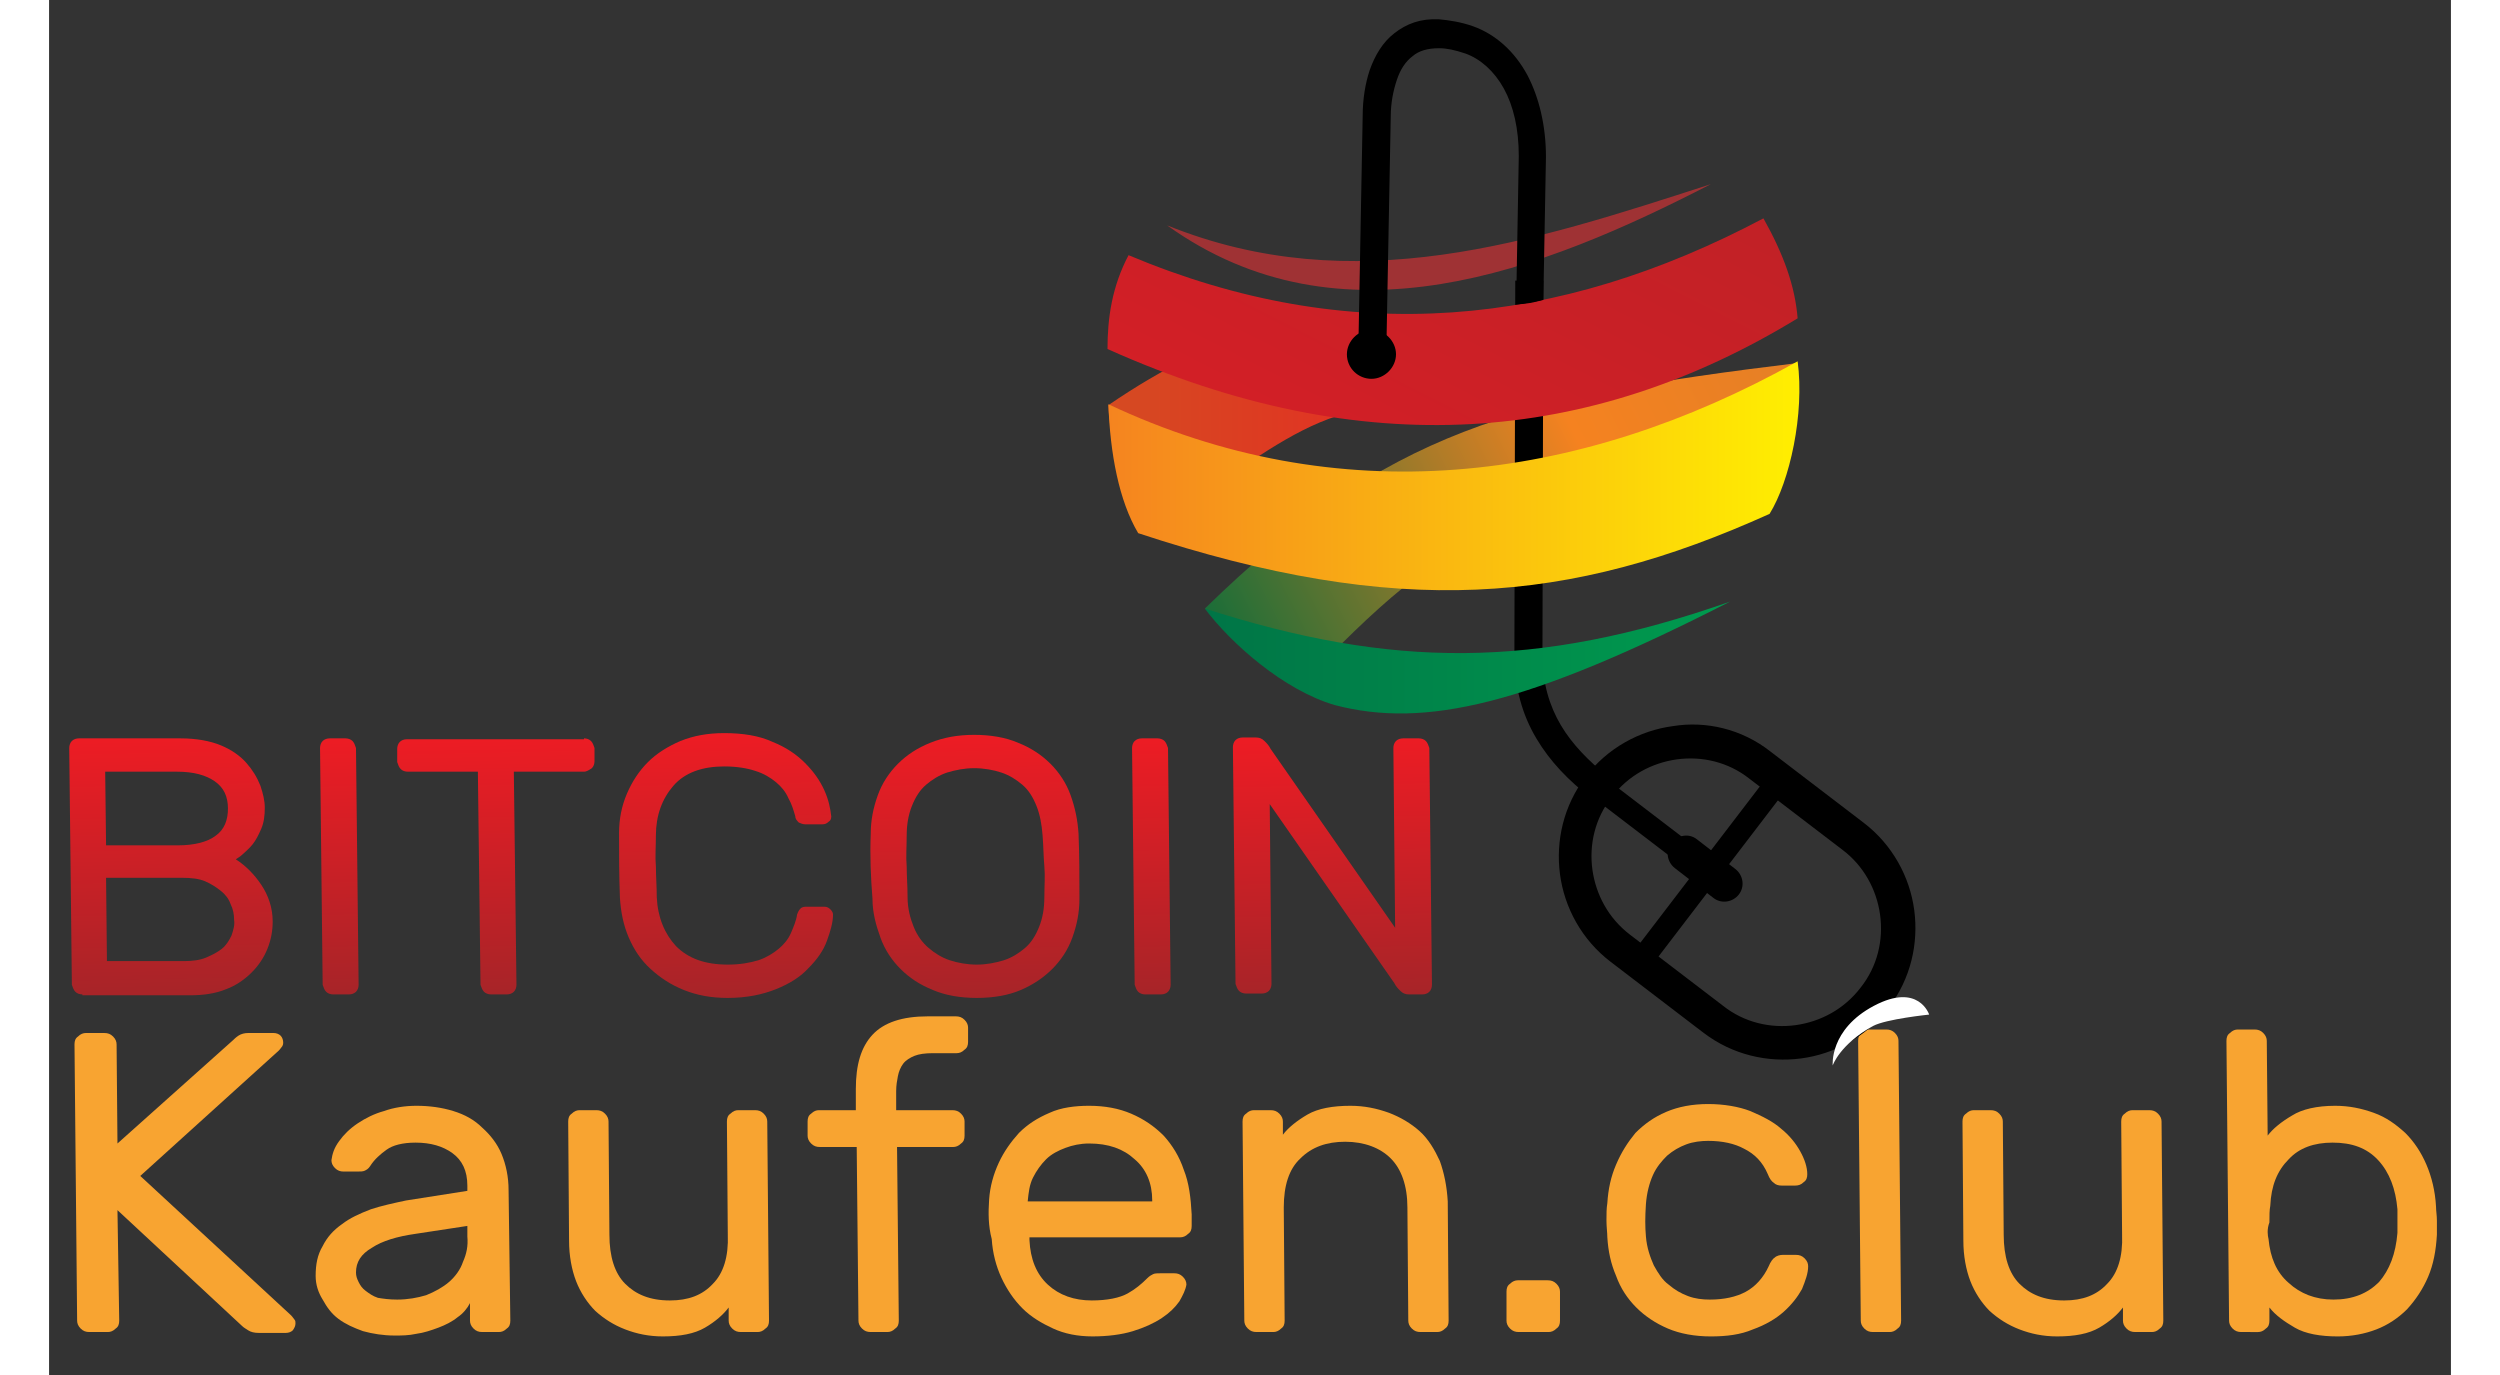 <?xml version="1.0" encoding="utf-8"?>
<!-- Generator: Adobe Illustrator 19.0.0, SVG Export Plug-In . SVG Version: 6.00 Build 0)  -->
<svg version="1.1" id="Layer_1" xmlns="http://www.w3.org/2000/svg" xmlns:xlink="http://www.w3.org/1999/xlink" x="0px" y="0px"
	 width="200px" height="110px" viewBox="0 0 273.9 156.8" style="enable-background:new 0 0 273.9 156.8;" xml:space="preserve"
	>
<rect x="0" y="0" width="273.9" height="156.8" fill="#333333" stroke="none"/>
<style type="text/css">
	.st0{fill:url(#XMLID_54_);}
	.st1{fill:url(#XMLID_55_);}
	.st2{fill:url(#XMLID_56_);}
	.st3{fill:url(#XMLID_57_);}
	.st4{fill:url(#XMLID_58_);}
	.st5{fill:url(#XMLID_59_);}
	.st6{fill:url(#XMLID_60_);}
	.st7{fill:#F8A431;}
	.st8{fill-rule:evenodd;clip-rule:evenodd;fill:url(#XMLID_61_);}
	.st9{fill-rule:evenodd;clip-rule:evenodd;fill:url(#XMLID_62_);}
	.st10{fill-rule:evenodd;clip-rule:evenodd;fill:url(#XMLID_63_);}
	.st11{fill-rule:evenodd;clip-rule:evenodd;fill:url(#XMLID_64_);}
	.st12{fill-rule:evenodd;clip-rule:evenodd;fill:url(#XMLID_65_);}
	.st13{fill-rule:evenodd;clip-rule:evenodd;fill:#9F3234;}
	.st14{fill-rule:evenodd;clip-rule:evenodd;}
	.st15{fill:#FFFFFF;}
</style>
<g id="XMLID_103_">
	<g id="XMLID_135_">
		<linearGradient id="XMLID_54_" gradientUnits="userSpaceOnUse" x1="13.417" y1="83.991" x2="14.034" y2="113.461">
			<stop  offset="0" style="stop-color:#ED1C24"/>
			<stop  offset="1" style="stop-color:#A72428"/>
		</linearGradient>
		<path id="XMLID_136_" class="st0" d="M3.8,113.4c-0.3,0-0.6-0.1-0.8-0.3c-0.2-0.2-0.3-0.5-0.4-0.8l-0.3-27c0-0.3,0.1-0.6,0.3-0.8
			c0.2-0.2,0.5-0.3,0.8-0.3H15c1.8,0,3.4,0.3,4.6,0.8c1.2,0.5,2.2,1.2,2.9,2c0.7,0.8,1.2,1.6,1.6,2.6c0.3,0.9,0.5,1.7,0.5,2.5
			c0,0.9-0.1,1.7-0.4,2.4c-0.3,0.7-0.6,1.3-1,1.8c-0.4,0.5-0.8,0.8-1.1,1.1s-0.7,0.5-0.8,0.6c1.1,0.7,2.1,1.7,2.9,2.9
			c0.8,1.2,1.3,2.6,1.3,4.2c0,1.1-0.2,2.1-0.6,3.1c-0.4,1-1,1.9-1.8,2.7c-0.8,0.8-1.8,1.5-2.9,1.9c-1.2,0.5-2.6,0.7-4.1,0.7H3.8z
			 M6.4,88l0.1,8.4h8.2c1.9,0,3.4-0.4,4.3-1.1c1-0.7,1.4-1.8,1.4-3.1c0-1.4-0.5-2.4-1.5-3.1c-1-0.7-2.4-1.1-4.3-1.1H6.4z M6.5,100.1
			l0.1,9.5h8.8c0.9,0,1.8-0.1,2.5-0.4c0.7-0.3,1.3-0.6,1.8-1c0.5-0.4,0.8-0.9,1.1-1.5c0.2-0.6,0.4-1.2,0.3-1.8
			c0-0.6-0.1-1.2-0.4-1.8c-0.2-0.6-0.6-1.1-1.1-1.5c-0.5-0.4-1.1-0.8-1.8-1.1c-0.7-0.3-1.6-0.4-2.6-0.4H6.5z"/>
		<linearGradient id="XMLID_55_" gradientUnits="userSpaceOnUse" x1="32.813" y1="84.184" x2="33.426" y2="113.435">
			<stop  offset="0" style="stop-color:#ED1C24"/>
			<stop  offset="1" style="stop-color:#A72428"/>
		</linearGradient>
		<path id="XMLID_140_" class="st1" d="M32.4,113.4c-0.3,0-0.6-0.1-0.8-0.3c-0.2-0.2-0.3-0.5-0.4-0.8l-0.3-27c0-0.3,0.1-0.6,0.3-0.8
			c0.2-0.2,0.5-0.3,0.8-0.3h1.8c0.3,0,0.6,0.1,0.8,0.3c0.2,0.2,0.3,0.5,0.4,0.8l0.3,27c0,0.3-0.1,0.6-0.3,0.8
			c-0.2,0.2-0.5,0.3-0.8,0.3H32.4z"/>
		<linearGradient id="XMLID_56_" gradientUnits="userSpaceOnUse" x1="50.879" y1="83.989" x2="51.495" y2="113.432">
			<stop  offset="0" style="stop-color:#ED1C24"/>
			<stop  offset="1" style="stop-color:#A72428"/>
		</linearGradient>
		<path id="XMLID_142_" class="st2" d="M61,84.2c0.3,0,0.6,0.1,0.8,0.3c0.2,0.2,0.3,0.5,0.4,0.8l0,1.5c0,0.3-0.1,0.6-0.3,0.8
			C61.6,87.8,61.3,88,61,88h-8l0.3,24.3c0,0.3-0.1,0.6-0.3,0.8c-0.2,0.2-0.5,0.3-0.8,0.3h-1.8c-0.3,0-0.6-0.1-0.8-0.3
			c-0.2-0.2-0.3-0.5-0.4-0.8L48.9,88h-8c-0.3,0-0.6-0.1-0.8-0.3c-0.2-0.2-0.3-0.5-0.4-0.8l0-1.5c0-0.3,0.1-0.6,0.3-0.8
			c0.2-0.2,0.5-0.3,0.8-0.3H61z"/>
		<linearGradient id="XMLID_57_" gradientUnits="userSpaceOnUse" x1="76.855" y1="83.782" x2="77.485" y2="113.838">
			<stop  offset="0" style="stop-color:#ED1C24"/>
			<stop  offset="1" style="stop-color:#A72428"/>
		</linearGradient>
		<path id="XMLID_144_" class="st3" d="M69.2,95.3c0,1.3-0.1,2.4,0,3.5c0,1.1,0.1,2.3,0.1,3.5c0.1,2.3,0.9,4.2,2.2,5.6
			c1.4,1.4,3.3,2.1,5.9,2.1c1.4,0,2.5-0.2,3.5-0.5c0.9-0.3,1.7-0.8,2.3-1.3c0.6-0.5,1.1-1.1,1.4-1.8c0.3-0.7,0.6-1.4,0.7-2.1
			c0.1-0.3,0.2-0.5,0.4-0.7c0.2-0.2,0.5-0.2,0.7-0.2h2c0.3,0,0.5,0.1,0.7,0.3c0.2,0.2,0.3,0.4,0.3,0.6c0,0.9-0.3,1.9-0.7,3
			c-0.4,1.1-1.1,2.1-2.1,3.1c-0.9,1-2.2,1.8-3.7,2.4c-1.5,0.6-3.3,1-5.5,1c-1.9,0-3.5-0.3-5-0.9c-1.5-0.6-2.7-1.4-3.8-2.4
			c-1.1-1-1.9-2.2-2.5-3.6c-0.6-1.4-0.9-2.9-1-4.5c-0.1-2.5-0.1-5-0.1-7.4c0-1.6,0.3-3.1,0.9-4.5c0.6-1.4,1.4-2.6,2.4-3.6
			c1-1,2.3-1.8,3.7-2.4c1.5-0.6,3.1-0.9,5-0.9c2.1,0,4,0.3,5.5,1c1.5,0.6,2.7,1.4,3.7,2.4c1,1,1.7,2,2.2,3.1c0.5,1.1,0.7,2.1,0.8,3
			c0,0.3-0.1,0.5-0.3,0.6c-0.2,0.2-0.4,0.3-0.7,0.3h-2c-0.2,0-0.5-0.1-0.7-0.2c-0.2-0.2-0.4-0.4-0.4-0.7c-0.2-0.7-0.4-1.4-0.8-2.1
			c-0.3-0.7-0.8-1.3-1.4-1.8c-0.6-0.5-1.4-1-2.4-1.3c-0.9-0.3-2.1-0.5-3.5-0.5c-2.5,0-4.5,0.7-5.8,2.2C69.9,91.1,69.2,93,69.2,95.3z
			"/>
		<linearGradient id="XMLID_58_" gradientUnits="userSpaceOnUse" x1="105.275" y1="83.781" x2="105.904" y2="113.837">
			<stop  offset="0" style="stop-color:#ED1C24"/>
			<stop  offset="1" style="stop-color:#A72428"/>
		</linearGradient>
		<path id="XMLID_146_" class="st4" d="M93.7,95.1c0-1.6,0.3-3,0.8-4.4c0.5-1.4,1.3-2.6,2.3-3.6c1-1,2.2-1.8,3.7-2.4
			c1.5-0.6,3.1-0.9,5-0.9s3.6,0.3,5,0.9c1.5,0.6,2.7,1.4,3.7,2.4c1,1,1.8,2.2,2.3,3.6c0.5,1.4,0.8,2.8,0.9,4.4
			c0.1,2.5,0.1,5,0.1,7.4c0,1.6-0.3,3-0.8,4.4c-0.5,1.4-1.3,2.6-2.3,3.6c-1,1-2.2,1.8-3.6,2.4c-1.4,0.6-3.1,0.9-5,0.9
			c-1.9,0-3.6-0.3-5-0.9c-1.5-0.6-2.7-1.4-3.7-2.4c-1-1-1.8-2.2-2.3-3.6c-0.5-1.4-0.9-2.8-0.9-4.4C93.7,100,93.6,97.6,93.7,95.1z
			 M113.3,95.3c-0.1-1.3-0.3-2.4-0.7-3.4c-0.4-1-0.9-1.8-1.6-2.4c-0.7-0.6-1.5-1.1-2.4-1.4c-0.9-0.3-2-0.5-3.1-0.5
			c-1.1,0-2.1,0.2-3.1,0.5c-0.9,0.3-1.7,0.8-2.4,1.4c-0.7,0.6-1.2,1.4-1.6,2.4c-0.4,1-0.6,2.1-0.6,3.4c0,1.3-0.1,2.4,0,3.5
			c0,1.1,0.1,2.3,0.1,3.5c0,1.3,0.3,2.4,0.7,3.4c0.4,1,1,1.8,1.7,2.4c0.7,0.6,1.5,1.1,2.4,1.4c0.9,0.3,2,0.5,3.1,0.5
			c1.1,0,2.1-0.2,3.1-0.5c0.9-0.3,1.7-0.8,2.4-1.4c0.7-0.6,1.2-1.4,1.6-2.4c0.4-1,0.6-2.1,0.6-3.4c0-1.3,0.1-2.4,0-3.5
			C113.4,97.7,113.4,96.6,113.3,95.3z"/>
		<linearGradient id="XMLID_59_" gradientUnits="userSpaceOnUse" x1="125.434" y1="84.184" x2="126.047" y2="113.435">
			<stop  offset="0" style="stop-color:#ED1C24"/>
			<stop  offset="1" style="stop-color:#A72428"/>
		</linearGradient>
		<path id="XMLID_149_" class="st5" d="M125,113.4c-0.3,0-0.6-0.1-0.8-0.3c-0.2-0.2-0.3-0.5-0.4-0.8l-0.3-27c0-0.3,0.1-0.6,0.3-0.8
			c0.2-0.2,0.5-0.3,0.8-0.3h1.8c0.3,0,0.6,0.1,0.8,0.3c0.2,0.2,0.3,0.5,0.4,0.8l0.3,27c0,0.3-0.1,0.6-0.3,0.8
			c-0.2,0.2-0.5,0.3-0.8,0.3H125z"/>
		<linearGradient id="XMLID_60_" gradientUnits="userSpaceOnUse" x1="146.054" y1="83.992" x2="146.674" y2="113.626">
			<stop  offset="0" style="stop-color:#ED1C24"/>
			<stop  offset="1" style="stop-color:#A72428"/>
		</linearGradient>
		<path id="XMLID_151_" class="st6" d="M155.1,113.4c-0.4,0-0.7-0.1-1-0.4c-0.3-0.3-0.5-0.5-0.7-0.9l-14.2-20.4l0.2,20.5
			c0,0.3-0.1,0.6-0.3,0.8c-0.2,0.2-0.5,0.3-0.8,0.3h-1.8c-0.3,0-0.6-0.1-0.8-0.3c-0.2-0.2-0.3-0.5-0.4-0.8l-0.3-27
			c0-0.3,0.1-0.6,0.3-0.8c0.2-0.2,0.5-0.3,0.8-0.3h1.5c0.4,0,0.7,0.1,1,0.4c0.3,0.3,0.5,0.5,0.7,0.9l14.2,20.4l-0.2-20.5
			c0-0.3,0.1-0.6,0.3-0.8c0.2-0.2,0.5-0.3,0.8-0.3h1.8c0.3,0,0.6,0.1,0.8,0.3c0.2,0.2,0.3,0.5,0.4,0.8l0.3,27c0,0.3-0.1,0.6-0.3,0.8
			c-0.2,0.2-0.5,0.3-0.8,0.3H155.1z"/>
	</g>
	<g id="XMLID_100_">
		<path id="XMLID_106_" class="st7" d="M10.4,134.1L27.6,150c0.2,0.2,0.3,0.4,0.4,0.5c0.1,0.1,0.1,0.3,0.1,0.4
			c0,0.3-0.1,0.5-0.3,0.8c-0.2,0.2-0.5,0.3-0.8,0.3h-3.1c-0.5,0-0.9-0.1-1.2-0.3c-0.3-0.2-0.5-0.3-0.7-0.5L7.8,138L8,150.6
			c0,0.4-0.1,0.7-0.4,0.9c-0.3,0.3-0.6,0.4-0.9,0.4H4.6c-0.4,0-0.7-0.1-1-0.4c-0.3-0.3-0.4-0.6-0.4-0.9l-0.3-31.5
			c0-0.4,0.1-0.7,0.4-0.9c0.3-0.3,0.6-0.4,0.9-0.4h2.1c0.4,0,0.7,0.1,1,0.4c0.3,0.3,0.4,0.6,0.4,0.9l0.1,11.3L21,118.6
			c0.1-0.1,0.3-0.3,0.6-0.5c0.3-0.2,0.7-0.3,1.1-0.3h2.9c0.3,0,0.6,0.1,0.8,0.3c0.2,0.2,0.3,0.5,0.3,0.8c0,0.1,0,0.2-0.1,0.4
			c-0.1,0.1-0.2,0.3-0.4,0.5L10.4,134.1z"/>
		<path id="XMLID_108_" class="st7" d="M30.4,145.5c0-1.3,0.2-2.4,0.8-3.4c0.5-1,1.2-1.8,2.2-2.5c0.9-0.7,2-1.2,3.3-1.7
			c1.2-0.4,2.6-0.7,4-1l7-1.1l0-0.6c0-1.7-0.6-2.9-1.7-3.7c-1.1-0.8-2.5-1.2-4.2-1.2c-1.5,0-2.6,0.3-3.3,0.8s-1.4,1.1-1.9,1.9
			c-0.2,0.3-0.4,0.4-0.6,0.5c-0.2,0.1-0.5,0.1-0.9,0.1h-1.5c-0.4,0-0.7-0.1-1-0.4c-0.3-0.3-0.4-0.6-0.4-0.9c0.1-0.7,0.3-1.4,0.9-2.2
			c0.5-0.7,1.2-1.4,2.1-2c0.9-0.6,1.9-1.1,3-1.4c1.1-0.4,2.4-0.6,3.7-0.6c1.5,0,2.9,0.2,4.2,0.6c1.3,0.4,2.4,1,3.3,1.9
			c0.9,0.8,1.7,1.8,2.2,3c0.5,1.2,0.8,2.6,0.8,4.1l0.2,14.9c0,0.4-0.1,0.7-0.4,0.9c-0.3,0.3-0.6,0.4-0.9,0.4h-1.9
			c-0.4,0-0.7-0.1-1-0.4c-0.3-0.3-0.4-0.6-0.4-0.9l0-2c-0.3,0.6-0.8,1.2-1.4,1.6c-0.6,0.5-1.4,0.9-2.2,1.2c-0.8,0.3-1.7,0.6-2.5,0.7
			c-0.9,0.2-1.7,0.2-2.5,0.2c-1.3,0-2.5-0.2-3.6-0.5c-1.1-0.4-2-0.8-2.8-1.4c-0.8-0.6-1.3-1.3-1.8-2.2
			C30.7,147.4,30.4,146.5,30.4,145.5z M39.7,148.2c1.2,0,2.3-0.2,3.3-0.5c1-0.4,1.9-0.9,2.6-1.5c0.7-0.6,1.3-1.4,1.6-2.3
			c0.4-0.9,0.6-1.8,0.5-2.9l0-1.2l-5.9,0.9c-2.1,0.3-3.8,0.8-5,1.6c-1.2,0.7-1.8,1.6-1.8,2.8c0,0.4,0.1,0.7,0.3,1.1
			c0.2,0.4,0.4,0.7,0.8,1c0.4,0.3,0.8,0.6,1.4,0.8C38.1,148.1,38.8,148.2,39.7,148.2z"/>
		<path id="XMLID_111_" class="st7" d="M59.2,127.9c0-0.4,0.1-0.7,0.4-0.9c0.3-0.3,0.6-0.4,0.9-0.4h1.9c0.4,0,0.7,0.1,1,0.4
			c0.3,0.3,0.4,0.6,0.4,0.9l0.1,12.9c0,2.5,0.6,4.4,1.8,5.6s2.8,1.9,5.1,1.9c2.1,0,3.7-0.6,4.9-1.9c1.2-1.2,1.8-3.1,1.7-5.6
			l-0.1-12.9c0-0.4,0.1-0.7,0.4-0.9c0.3-0.3,0.6-0.4,0.9-0.4h1.9c0.4,0,0.7,0.1,1,0.4c0.3,0.3,0.4,0.6,0.4,0.9l0.2,22.7
			c0,0.4-0.1,0.7-0.4,0.9c-0.3,0.3-0.6,0.4-0.9,0.4h-1.9c-0.4,0-0.7-0.1-1-0.4c-0.3-0.3-0.4-0.6-0.4-0.9l0-1.5
			c-0.6,0.8-1.5,1.6-2.7,2.3c-1.2,0.7-2.8,1-4.8,1c-1.6,0-3-0.3-4.3-0.8c-1.3-0.5-2.4-1.2-3.4-2.1c-0.9-0.9-1.7-2.1-2.2-3.4
			c-0.5-1.3-0.8-2.9-0.8-4.6L59.2,127.9z"/>
		<path id="XMLID_113_" class="st7" d="M96.6,126.6h6.4c0.4,0,0.7,0.1,1,0.4c0.3,0.3,0.4,0.6,0.4,0.9l0,1.6c0,0.4-0.1,0.7-0.4,0.9
			c-0.3,0.3-0.6,0.4-0.9,0.4h-6.4l0.2,19.8c0,0.4-0.1,0.7-0.4,0.9c-0.3,0.3-0.6,0.4-0.9,0.4h-1.9c-0.4,0-0.7-0.1-1-0.4
			c-0.3-0.3-0.4-0.6-0.4-0.9l-0.2-19.8h-4.2c-0.4,0-0.7-0.1-1-0.4c-0.3-0.3-0.4-0.6-0.4-0.9l0-1.6c0-0.4,0.1-0.7,0.4-0.9
			c0.3-0.3,0.6-0.4,0.9-0.4h4.2l0-2.4c0-2.8,0.6-4.8,1.9-6.2c1.3-1.4,3.4-2.1,6.3-2.1h3.2c0.4,0,0.7,0.1,1,0.4
			c0.3,0.3,0.4,0.6,0.4,0.9l0,1.6c0,0.4-0.1,0.7-0.4,0.9c-0.3,0.3-0.6,0.4-0.9,0.4h-2.7c-0.9,0-1.6,0.1-2.1,0.3
			c-0.5,0.2-1,0.5-1.3,0.9c-0.3,0.4-0.5,0.9-0.6,1.4c-0.1,0.5-0.2,1.1-0.2,1.7L96.6,126.6z"/>
		<path id="XMLID_115_" class="st7" d="M107.2,136.8c0.1-1.5,0.5-2.9,1.1-4.2c0.6-1.3,1.4-2.4,2.3-3.4c1-1,2.1-1.7,3.5-2.3
			c1.3-0.6,2.9-0.8,4.5-0.8c1.8,0,3.4,0.3,4.8,0.9c1.4,0.6,2.6,1.4,3.7,2.5c1,1.1,1.8,2.4,2.3,3.9c0.6,1.5,0.8,3.2,0.9,5.1l0,1.3
			c0,0.4-0.1,0.7-0.4,0.9c-0.3,0.3-0.6,0.4-0.9,0.4h-17.2l0,0.3c0.1,2.2,0.8,3.9,2.1,5.1c1.3,1.2,3,1.8,5,1.8c1.8,0,3.2-0.3,4.1-0.8
			c0.9-0.5,1.6-1.1,2.2-1.7c0.3-0.3,0.5-0.4,0.7-0.5c0.2-0.1,0.5-0.1,0.9-0.1h1.5c0.4,0,0.7,0.1,1,0.4c0.3,0.3,0.4,0.6,0.4,0.9
			c-0.1,0.6-0.4,1.2-0.8,1.9c-0.5,0.7-1.1,1.3-2,1.9c-0.9,0.6-2,1.1-3.3,1.5c-1.3,0.4-2.9,0.6-4.6,0.6c-1.7,0-3.2-0.3-4.5-0.9
			c-1.3-0.6-2.5-1.3-3.5-2.3c-1-1-1.8-2.2-2.4-3.5c-0.6-1.3-1-2.8-1.1-4.4C107.1,139.8,107.1,138.3,107.2,136.8z M111.7,137h14.1
			l0-0.1c0-2-0.7-3.6-2-4.7c-1.3-1.2-3-1.8-5.2-1.8c-1,0-1.9,0.2-2.7,0.5c-0.8,0.3-1.6,0.7-2.2,1.3c-0.6,0.6-1.1,1.3-1.5,2.1
			c-0.4,0.8-0.5,1.7-0.6,2.7L111.7,137z"/>
		<path id="XMLID_119_" class="st7" d="M159.6,150.6c0,0.4-0.1,0.7-0.4,0.9c-0.3,0.3-0.6,0.4-0.9,0.4h-1.9c-0.4,0-0.7-0.1-1-0.4
			c-0.3-0.3-0.4-0.6-0.4-0.9l-0.1-12.9c0-2.5-0.7-4.4-1.9-5.6c-1.2-1.2-3-1.9-5.2-1.9c-2.1,0-3.8,0.6-5.1,1.9
			c-1.3,1.2-1.9,3.1-1.9,5.6l0.1,12.9c0,0.4-0.1,0.7-0.4,0.9c-0.3,0.3-0.6,0.4-0.9,0.4h-1.9c-0.4,0-0.7-0.1-1-0.4
			c-0.3-0.3-0.4-0.6-0.4-0.9l-0.2-22.7c0-0.4,0.1-0.7,0.4-0.9c0.3-0.3,0.6-0.4,0.9-0.4h1.9c0.4,0,0.7,0.1,1,0.4
			c0.3,0.3,0.4,0.6,0.4,0.9l0,1.5c0.6-0.8,1.6-1.6,2.8-2.3c1.2-0.7,2.9-1,4.9-1c1.6,0,3,0.3,4.4,0.8c1.3,0.5,2.5,1.2,3.5,2.1
			c1,0.9,1.7,2.1,2.3,3.4c0.5,1.4,0.8,2.9,0.9,4.6L159.6,150.6z"/>
		<path id="XMLID_121_" class="st7" d="M170.9,146c0.4,0,0.7,0.1,1,0.4c0.3,0.3,0.4,0.6,0.4,0.9l0,3.3c0,0.4-0.1,0.7-0.4,0.9
			c-0.3,0.3-0.6,0.4-0.9,0.4h-3.4c-0.4,0-0.7-0.1-1-0.4c-0.3-0.3-0.4-0.6-0.4-0.9l0-3.3c0-0.4,0.1-0.7,0.4-0.9
			c0.3-0.3,0.6-0.4,0.9-0.4H170.9z"/>
		<path id="XMLID_123_" class="st7" d="M182.1,141c0.1,1.3,0.5,2.4,0.9,3.3c0.5,0.9,1,1.7,1.7,2.2c0.7,0.6,1.4,1,2.2,1.3
			c0.8,0.3,1.6,0.4,2.5,0.4c1.6,0,3-0.3,4.1-0.9c1.1-0.6,2-1.6,2.6-2.9c0.2-0.5,0.5-0.9,0.7-1c0.2-0.2,0.6-0.3,0.9-0.3h1.5
			c0.4,0,0.7,0.1,1,0.4c0.3,0.3,0.4,0.6,0.4,0.9c0,0.8-0.3,1.6-0.7,2.6c-0.5,0.9-1.2,1.8-2.1,2.6c-0.9,0.8-2.1,1.5-3.5,2
			c-1.4,0.6-3,0.8-4.8,0.8c-1.8,0-3.5-0.3-4.9-0.9c-1.4-0.6-2.6-1.4-3.6-2.4c-1-1-1.8-2.2-2.3-3.6c-0.6-1.4-0.9-2.8-1-4.4
			c0-0.5-0.1-1.2-0.1-1.9c0-0.8,0-1.4,0.1-2c0.1-1.6,0.4-3,1-4.4s1.3-2.5,2.2-3.6c1-1,2.1-1.8,3.5-2.4c1.4-0.6,3-0.9,4.8-0.9
			c1.8,0,3.5,0.3,4.8,0.8c1.4,0.6,2.6,1.2,3.5,2c1,0.8,1.7,1.7,2.2,2.6c0.5,0.9,0.8,1.8,0.8,2.6c0,0.4-0.1,0.7-0.4,0.9
			c-0.3,0.3-0.6,0.4-1,0.4h-1.5c-0.4,0-0.7-0.1-0.9-0.3c-0.3-0.2-0.5-0.5-0.7-1c-0.6-1.4-1.5-2.3-2.7-2.9c-1.1-0.6-2.5-0.9-4.1-0.9
			c-0.8,0-1.7,0.1-2.5,0.4s-1.5,0.7-2.2,1.3c-0.6,0.6-1.2,1.3-1.6,2.2c-0.4,0.9-0.7,2-0.8,3.3C182,138.8,182,139.9,182.1,141z"/>
		<path id="XMLID_125_" class="st7" d="M211.2,150.6c0,0.4-0.1,0.7-0.4,0.9c-0.3,0.3-0.6,0.4-0.9,0.4H208c-0.4,0-0.7-0.1-1-0.4
			c-0.3-0.3-0.4-0.6-0.4-0.9l-0.3-31.9c0-0.4,0.1-0.7,0.4-0.9c0.3-0.3,0.6-0.4,0.9-0.4h1.9c0.4,0,0.7,0.1,1,0.4
			c0.3,0.3,0.4,0.6,0.4,0.9L211.2,150.6z"/>
		<path id="XMLID_127_" class="st7" d="M218.2,127.9c0-0.4,0.1-0.7,0.4-0.9c0.3-0.3,0.6-0.4,0.9-0.4h1.9c0.4,0,0.7,0.1,1,0.4
			c0.3,0.3,0.4,0.6,0.4,0.9l0.1,12.9c0,2.5,0.6,4.4,1.8,5.6c1.2,1.2,2.8,1.9,5.1,1.9c2.1,0,3.7-0.6,4.9-1.9c1.2-1.2,1.8-3.1,1.7-5.6
			l-0.1-12.9c0-0.4,0.1-0.7,0.4-0.9c0.3-0.3,0.6-0.4,0.9-0.4h1.9c0.4,0,0.7,0.1,1,0.4c0.3,0.3,0.4,0.6,0.4,0.9l0.2,22.7
			c0,0.4-0.1,0.7-0.4,0.9c-0.3,0.3-0.6,0.4-0.9,0.4h-1.9c-0.4,0-0.7-0.1-1-0.4c-0.3-0.3-0.4-0.6-0.4-0.9l0-1.5
			c-0.6,0.8-1.5,1.6-2.7,2.3c-1.2,0.7-2.8,1-4.8,1c-1.6,0-3-0.3-4.3-0.8c-1.3-0.5-2.4-1.2-3.4-2.1c-0.9-0.9-1.7-2.1-2.2-3.4
			c-0.5-1.3-0.8-2.9-0.8-4.6L218.2,127.9z"/>
		<path id="XMLID_130_" class="st7" d="M260.7,126.1c1.6,0,3,0.3,4.4,0.8c1.4,0.5,2.5,1.3,3.6,2.3c1,1,1.8,2.2,2.4,3.6
			c0.6,1.4,1,3,1.1,4.8c0,0.5,0.1,1,0.1,1.6c0,0.6,0,1.1,0,1.6c-0.1,1.8-0.4,3.4-1,4.8c-0.6,1.4-1.4,2.6-2.4,3.7
			c-1,1-2.2,1.8-3.5,2.3c-1.3,0.5-2.8,0.8-4.4,0.8c-2,0-3.7-0.3-4.9-1c-1.2-0.7-2.2-1.4-2.9-2.3l0,1.5c0,0.4-0.1,0.7-0.4,0.9
			c-0.3,0.3-0.6,0.4-0.9,0.4H250c-0.4,0-0.7-0.1-1-0.4c-0.3-0.3-0.4-0.6-0.4-0.9l-0.3-31.9c0-0.4,0.1-0.7,0.4-0.9
			c0.3-0.3,0.6-0.4,0.9-0.4h1.9c0.4,0,0.7,0.1,1,0.4c0.3,0.3,0.4,0.6,0.4,0.9l0.1,10.8c0.6-0.8,1.6-1.6,2.8-2.3
			C256.9,126.5,258.6,126.1,260.7,126.1z M253.1,141.3c0.2,2.1,0.9,3.8,2.3,5c1.3,1.2,3,1.9,5.1,1.9c2.2,0,3.9-0.7,5.2-2
			c1.2-1.4,1.9-3.2,2.1-5.6c0-0.9,0-1.8,0-2.7c-0.2-2.3-0.9-4.2-2.2-5.6c-1.3-1.4-3-2-5.2-2c-2.1,0-3.8,0.6-5,1.9
			c-1.3,1.3-2,3-2.1,5.3c-0.1,0.5-0.1,1.1-0.1,1.9C252.9,140.2,253,140.9,253.1,141.3z"/>
	</g>
	<g id="XMLID_101_">
		<linearGradient id="XMLID_61_" gradientUnits="userSpaceOnUse" x1="210.201" y1="37.254" x2="129.926" y2="78.157">
			<stop  offset="0" style="stop-color:#DE7E28"/>
			<stop  offset="0.42" style="stop-color:#F58220"/>
			<stop  offset="1" style="stop-color:#006B3B"/>
		</linearGradient>
		<path id="XMLID_99_" class="st8" d="M142.4,78.5c18.7-19.5,23.2-20.7,52-19.8c3.7-4.6,4.9-7.3,5-17.3c-32.2,3.9-46.8,7.7-67.6,28
			C137.8,73.6,140,73.5,142.4,78.5z"/>
		<path id="XMLID_98_" d="M170.4,32.1l-0.1,42.6c0,3.2,0.8,5.8,2.1,8c1.3,2.2,3.2,4.1,5.3,5.8l-2,2.4c-2.4-1.9-4.5-4-6.1-6.7
			c-1.6-2.7-2.5-5.8-2.5-9.6l0.1-42.6H170.4z"/>
		<linearGradient id="XMLID_62_" gradientUnits="userSpaceOnUse" x1="107.498" y1="48.372" x2="175.018" y2="48.372">
			<stop  offset="0" style="stop-color:#CF5621"/>
			<stop  offset="1" style="stop-color:#ED1C24"/>
		</linearGradient>
		<path id="XMLID_97_" class="st9" d="M124.4,60.7c16.5-9.6,20.5-16.8,37.3-13.7l-4.2-10.5c-14-1.4-24.1,1.1-36.7,9.7
			C120.9,49.7,122.6,57.1,124.4,60.7z"/>
		<linearGradient id="XMLID_63_" gradientUnits="userSpaceOnUse" x1="118.077" y1="117.4" x2="203.325" y2="-49.908">
			<stop  offset="0" style="stop-color:#ED1C24"/>
			<stop  offset="1" style="stop-color:#A72428"/>
		</linearGradient>
		<path id="XMLID_96_" class="st10" d="M123.1,29.1c25.2,10.6,49,8.2,72.4-4.2c2.3,4.1,3.6,7.7,3.9,11.4
			c-23.6,14.4-49.5,16.6-78.7,3.5C120.7,36.3,121.2,32.7,123.1,29.1z"/>
		<linearGradient id="XMLID_64_" gradientUnits="userSpaceOnUse" x1="201.81" y1="54.261" x2="119.352" y2="54.261">
			<stop  offset="0" style="stop-color:#FFF200"/>
			<stop  offset="1" style="stop-color:#F58220"/>
		</linearGradient>
		<path id="XMLID_95_" class="st11" d="M120.8,46.1c26.1,12.3,53.4,9.2,78.6-4.9c0.8,6-0.9,13.7-3.2,17.4c-22.8,10.3-42.3,12-72,2.2
			C122,57.1,121,51.7,120.8,46.1z"/>
		<linearGradient id="XMLID_65_" gradientUnits="userSpaceOnUse" x1="208.977" y1="74.903" x2="114.526" y2="74.903">
			<stop  offset="0" style="stop-color:#00A651"/>
			<stop  offset="1" style="stop-color:#006A44"/>
		</linearGradient>
		<path id="XMLID_94_" class="st12" d="M131.8,69.4c21.2,6.8,37.7,7,59.9-0.8c-23.1,11.8-34.8,14.5-45.1,11.8
			C140.8,78.7,134.8,73.4,131.8,69.4z"/>
		<path id="XMLID_93_" class="st13" d="M127.5,25.7c21.3,8.6,41.6,1.9,62-4.7C170.3,30.9,147.3,39.9,127.5,25.7z"/>
		<path id="XMLID_92_" class="st14" d="M150.8,43.2c1.5,0,2.8-1.3,2.8-2.8c0-1.5-1.3-2.8-2.8-2.8c-1.5,0-2.8,1.3-2.8,2.8
			C148,42,149.3,43.2,150.8,43.2z"/>
		<path id="XMLID_91_" d="M170.4,34.2l0.3-16.3c0-3.6-0.8-6.8-2.1-9.3c-1.5-2.8-3.7-4.7-6.2-5.6c-1.4-0.5-2.8-0.7-3.9-0.8
			c-2.1-0.1-3.7,0.5-5.1,1.6c-1.3,1-2.2,2.5-2.8,4.2c-0.5,1.5-0.8,3.3-0.8,5.2l-0.5,26.8c0,0,0,0,0,0c0,0.9,0.8,1.6,1.6,1.6
			c0.9,0,1.6-0.7,1.6-1.6c0-0.1,0-0.1,0-0.2l0.5-26.5c0-1.6,0.3-3,0.7-4.2c0.4-1.2,1-2.1,1.8-2.7c0.7-0.6,1.7-0.9,3-0.9
			c0.9,0,1.8,0.2,3,0.6c1.7,0.6,3.3,2,4.4,4c1.1,2,1.7,4.6,1.7,7.7l-0.3,16.9C168.3,34.7,169.3,34.5,170.4,34.2z"/>
		<g id="XMLID_133_">
			<path id="XMLID_134_" d="M196.3,85.7l10.6,8.1c3.3,2.5,5.3,6.2,5.8,10c0.5,3.8-0.4,7.8-2.9,11.1l0,0c-2.5,3.3-6.2,5.3-10,5.8
				c-3.8,0.5-7.8-0.4-11.1-2.9v0l-10.6-8.1h0c-3.3-2.5-5.3-6.2-5.8-10c-0.5-3.8,0.4-7.8,2.9-11.1l0,0c2.5-3.3,6.2-5.3,10-5.8
				C188.9,82.2,193,83.1,196.3,85.7L196.3,85.7z M204.5,96.9l-10.6-8.1c-2.4-1.9-5.4-2.6-8.3-2.2c-2.8,0.4-5.5,1.8-7.4,4.3v0
				c-1.9,2.4-2.6,5.4-2.2,8.3c0.4,2.8,1.8,5.5,4.3,7.4l0,0l10.6,8.1l0,0c2.4,1.9,5.4,2.6,8.3,2.2c2.8-0.4,5.5-1.8,7.4-4.3h0
				c1.9-2.4,2.6-5.4,2.2-8.3C208.4,101.4,206.9,98.7,204.5,96.9L204.5,96.9z M209.7,114.9L209.7,114.9L209.7,114.9L209.7,114.9z
				 M177.9,109.6L177.9,109.6L177.9,109.6L177.9,109.6z M175.1,88.5L175.1,88.5L175.1,88.5z"/>
		</g>
		
			<rect id="XMLID_85_" x="177" y="98.1" transform="matrix(0.607 -0.794 0.794 0.607 -4.585 189.439)" width="24.7" height="2.6"/>
		
			<rect id="XMLID_84_" x="175" y="93.2" transform="matrix(-0.794 -0.607 0.607 -0.794 271.044 280.798)" width="16" height="2.6"/>
		<path id="XMLID_83_" class="st14" d="M187.9,95.7l4.4,3.4c0.9,0.7,1.1,2,0.4,2.9v0c-0.7,0.9-2,1.1-2.9,0.4l-4.4-3.4
			c-0.9-0.7-1.1-2-0.4-2.8v0C185.7,95.2,187,95,187.9,95.7z"/>
	</g>
	<path id="XMLID_129_" class="st15" d="M203.4,121.5c0,0-0.4-4.1,4.7-6.8s6.3,1,6.3,1s-4.9,0.5-6.4,1.3
		C204.2,119.1,203.4,121.5,203.4,121.5z"/>
</g>
</svg>

